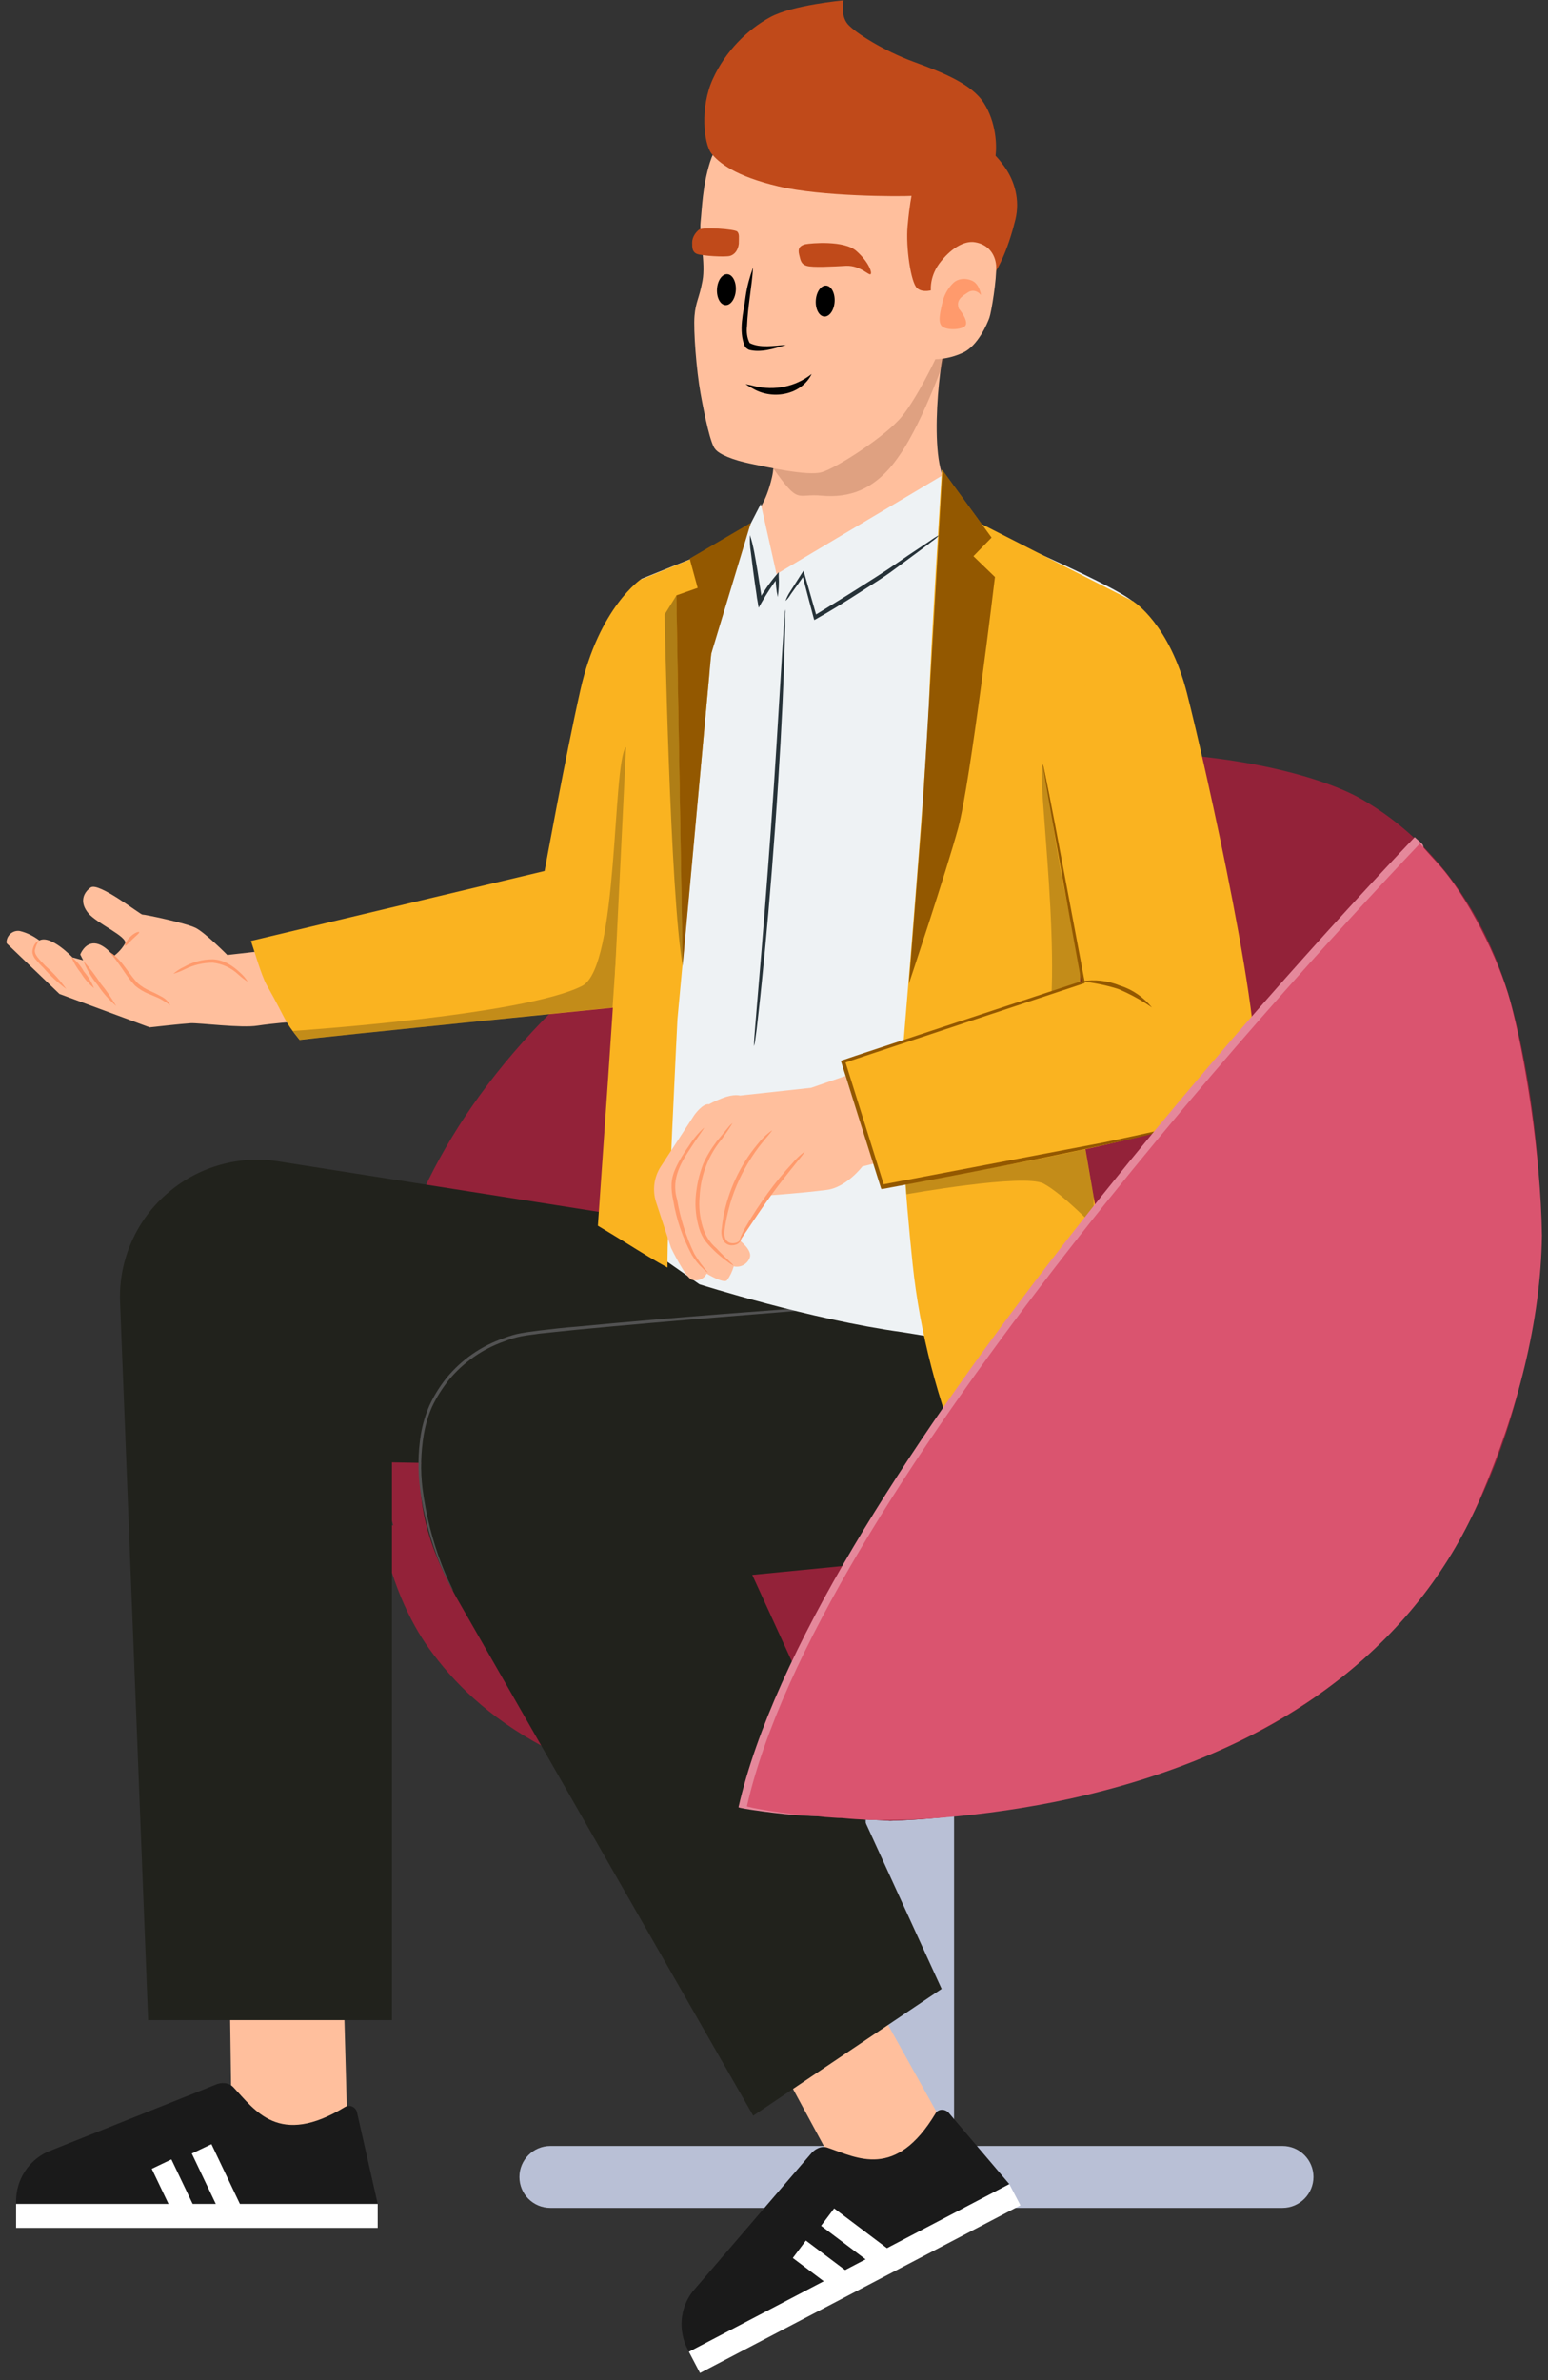 <svg width="203" height="312" viewBox="0 0 203 312" fill="none" xmlns="http://www.w3.org/2000/svg">
<rect x="0" y="0" width="203" height="312" fill="#333333" stroke="none"/>
<path d="M34.568 124.64L29.81 125.18C29.81 125.18 26.924 122.261 25.655 121.627C24.386 120.993 18.931 119.851 18.677 119.883C18.423 119.914 12.936 115.569 11.889 116.33C10.843 117.091 10.462 118.328 11.572 119.692C12.682 121.056 16.837 122.801 16.393 123.689C16.013 124.323 15.505 124.894 14.902 125.338C14.902 125.338 13.697 123.72 12.397 123.657C11.096 123.594 10.525 125.116 10.525 125.116L10.906 125.877L9.51 125.497C9.51 125.497 6.656 122.483 5.165 123.276C4.404 122.706 3.547 122.261 2.596 122.039C1.803 121.913 1.042 122.452 0.883 123.245C0.851 123.372 0.851 123.53 0.883 123.657L7.798 130.286L19.628 134.663C19.628 134.663 23.879 134.187 24.989 134.124C26.099 134.06 31.649 134.79 33.775 134.441C35.9 134.124 38.469 133.934 38.469 133.934L34.568 124.64Z" fill="#FFBF9D"/>
<path d="M113.567 282.814C113.567 282.814 115.28 284.336 119.339 284.336C123.939 284.336 125.112 282.814 125.112 282.814V218.046H113.535V282.814H113.567Z" fill="#B9C0D6"/>
<path d="M72.173 289.411H168.183C170.435 289.411 172.243 287.572 172.243 285.351C172.243 283.099 170.403 281.292 168.183 281.292H72.173C69.921 281.292 68.113 283.131 68.113 285.351C68.113 287.603 69.921 289.411 72.173 289.411Z" fill="#B9C0D6"/>
<path d="M49.879 191.752C49.879 191.784 49.879 191.847 49.911 191.911C50.323 194.797 50.894 197.493 51.56 199.935C52.892 204.693 54.605 208.594 56.223 211.322C62.503 221.884 74.365 233.651 102.88 237.489C104.275 237.679 105.671 237.838 107.161 237.997C109.826 238.282 112.617 238.472 115.567 238.599C115.757 238.599 115.947 238.631 116.138 238.631C116.328 238.631 116.518 238.663 116.709 238.663C124.987 238.441 134.28 236.95 144.62 234.476C165.839 229.433 179.7 219.061 188.422 206.437C189.152 205.359 189.881 204.281 190.548 203.171C192.292 200.316 193.815 197.334 195.083 194.321C199.936 182.966 201.807 170.723 201.966 159.4C201.807 148.616 200.126 138.91 198.287 131.996C196.828 126.604 194.607 121.465 191.531 116.962C190.738 115.788 189.881 114.614 188.962 113.536C186.044 110.047 182.555 107.034 178.495 104.718C168.345 98.946 134.978 93.173 106.717 108.081C54.7 135.516 46.866 169.423 49.879 191.752Z" fill="#932239"/>
<path d="M30.437 282.748L29.93 246.971L44.678 247.034L45.662 282.78L30.437 282.748Z" fill="#FFBF9D"/>
<path d="M46.831 276.947L49.528 288.872H2.109V288.524C2.109 285.764 3.695 283.258 6.169 282.085L28.181 273.299C28.974 272.918 29.989 272.95 30.592 273.584C33.447 276.598 36.555 281.482 45.246 276.185C45.88 275.805 46.705 276.217 46.831 276.947Z" fill="#1A1A1A"/>
<path d="M2.113 292.031L49.531 292.031L49.531 288.891L2.113 288.891L2.113 292.031Z" fill="white"/>
<path d="M30.596 290.394L26.441 281.672" stroke="white" stroke-width="2.855" stroke-miterlimit="10"/>
<path d="M24.296 290.175L21.188 283.672" stroke="white" stroke-width="2.855" stroke-miterlimit="10"/>
<path d="M112.615 289.763L95.582 258.267L108.681 251.479L126.095 282.722L112.615 289.763Z" fill="#FFBF9D"/>
<path d="M124.439 276.978L132.368 286.303L90.342 308.283L90.183 307.966C88.915 305.524 89.137 302.574 90.818 300.385L106.264 282.401C106.804 281.703 107.692 281.228 108.516 281.513C112.418 282.845 117.461 285.732 122.694 277.009C123.043 276.407 123.963 276.407 124.439 276.978Z" fill="#1A1A1A"/>
<path d="M91.794 311.053L133.816 289.079L132.361 286.296L90.339 308.27L91.794 311.053Z" fill="white"/>
<path d="M116.239 296.421L108.531 290.616" stroke="white" stroke-width="2.855" stroke-miterlimit="10"/>
<path d="M110.565 299.148L104.824 294.834" stroke="white" stroke-width="2.855" stroke-miterlimit="10"/>
<path d="M49.914 200.061C51.088 207.039 53.784 212.653 56.258 216.079C62.538 224.801 74.4 234.507 102.915 237.678C104.31 237.837 105.706 237.964 107.196 238.091C109.861 238.313 112.652 238.471 115.602 238.598C115.792 238.598 115.982 238.63 116.173 238.63C116.363 238.63 116.553 238.662 116.743 238.662C125.022 238.44 134.315 236.949 144.655 234.475C165.874 229.432 179.735 219.06 188.457 206.436C189.187 205.358 189.916 204.28 190.583 203.17C174.47 199.332 140.056 192.576 105.864 195.335C87.309 196.826 68.088 198.475 51.595 199.934C51.024 199.966 50.453 200.029 49.914 200.061Z" fill="#932239"/>
<path d="M88.255 160.382L36.492 152.231C31.385 151.438 26.215 152.865 22.251 156.164C17.937 159.716 15.526 165.108 15.748 170.69L19.428 264.797H51.399V191.687L82.039 192.258L106.335 170.849L123.843 167.741L136.879 159.779L88.255 160.382Z" fill="#21221C"/>
<path d="M123.578 167.01C122.753 167.074 69.562 173.386 61.252 178.048C56.653 180.649 57.065 185.153 56.336 187.088C53.545 194.637 55.923 202.312 59.825 209.354L98.774 277.325L123.482 260.705L98.647 206.436L136.677 202.725C145.272 201.519 152.187 195.081 154.027 186.612L158.562 165.646L123.578 167.01Z" fill="#21221C"/>
<path d="M123.57 170.278C123.475 170.31 123.411 170.31 123.316 170.31L122.587 170.373L119.796 170.595L109.519 171.42C100.828 172.149 88.839 173.037 75.613 174.306C73.963 174.465 72.314 174.655 70.728 174.813C69.935 174.94 69.142 175.004 68.349 175.162C67.588 175.321 66.827 175.543 66.129 175.828C63.306 176.812 60.8 178.556 58.897 180.84C58.041 181.918 57.28 183.092 56.677 184.361C56.138 185.566 55.789 186.803 55.567 188.072C55.186 190.387 55.123 192.766 55.408 195.113C55.852 198.507 56.677 201.869 57.914 205.072C58.358 206.214 58.739 207.07 59.024 207.641L59.341 208.307C59.373 208.371 59.405 208.466 59.437 208.53C59.437 208.53 59.373 208.466 59.31 208.339C59.215 208.212 59.119 207.99 58.961 207.705C58.517 206.88 58.136 206.024 57.756 205.167C56.455 201.964 55.535 198.634 55.091 195.208C54.774 192.829 54.806 190.419 55.186 188.04C55.408 186.708 55.789 185.439 56.328 184.202C56.931 182.902 57.692 181.696 58.58 180.586C60.547 178.207 63.116 176.431 66.034 175.416C66.795 175.131 67.556 174.877 68.349 174.75C69.174 174.591 69.935 174.528 70.76 174.401C72.377 174.211 73.995 174.021 75.676 173.894C88.902 172.625 100.923 171.769 109.614 171.134L119.922 170.468L122.714 170.341H123.443L123.57 170.278Z" fill="#525252"/>
<path d="M84.103 75.886C84.103 75.886 78.552 79.566 76.11 90.445C74.143 99.167 71.416 114.17 71.416 114.17L32.91 123.336C33.227 124.224 34.274 127.903 34.972 129.109C37.7 133.93 37.065 133.549 39.285 136.309C42.267 135.928 80.645 132.058 80.645 132.058L84.103 75.886Z" fill="#FAB320"/>
<path opacity="0.22" d="M82.074 97.93C80.266 100.15 81.154 126.793 76.333 129.235C68.657 133.136 38.398 135.135 38.398 135.135L39.286 136.277L80.329 132.058L82.454 100.943L82.074 97.93Z" fill="black"/>
<path d="M124.102 45.215C123.404 45.469 121.533 60.598 124.292 63.516C124.99 66.529 124.292 70.684 124.292 70.684C124.292 70.684 123.594 74.046 118.551 76.266C113.508 78.487 103.866 79.978 101.233 77.504C98.569 75.03 99.172 67.259 99.172 67.259C99.172 67.259 100.44 66.022 101.233 62.565C102.026 59.107 100.789 53.017 100.789 53.017L124.102 45.215Z" fill="#FFBF9D"/>
<path opacity="0.23" d="M124.334 45.818C124.334 45.818 121.226 55.016 117.959 59.679C114.787 64.373 111.235 65.261 107.809 64.975C104.352 64.626 104.891 66.308 101.371 61.36C97.913 56.507 124.334 45.818 124.334 45.818Z" fill="#713A23"/>
<path d="M96.814 16.128C96.814 16.128 94.087 18.062 93.103 21.266C92.12 24.374 92.057 27.356 91.866 29.132C91.676 30.908 92.564 34.429 92.12 36.808C91.676 39.187 91.232 39.535 91.073 41.407C90.915 43.278 91.327 48.575 91.866 51.556C92.406 54.57 93.198 58.281 93.801 58.883C94.34 59.581 96.18 60.311 98.305 60.755C100.43 61.199 105.917 62.436 107.757 61.897C109.692 61.357 116.226 57.139 118.287 54.57C120.349 52.001 122.633 47.148 122.633 47.148L129.959 30.084L121.396 17.523L105.759 11.243L96.814 16.128Z" fill="#FFBF9D"/>
<path d="M126.345 17.713C129.358 19.141 130.405 19.997 131.737 21.868C133.069 23.74 133.767 26.214 133.164 28.751C132.53 31.32 131.039 36.363 128.216 38.298C125.393 40.233 122.475 37.949 122.475 37.949C122.475 37.949 121.048 38.489 120.255 37.759C119.462 37.061 118.764 32.462 119.018 29.639C119.272 26.816 119.557 25.579 119.557 25.579L126.345 17.713Z" fill="#C04A1A"/>
<path d="M122.1 38.39C122.1 38.39 121.751 36.519 123.147 34.584C124.574 32.649 126.414 31.476 127.904 31.761C129.395 32.015 130.473 33.093 130.632 34.775C130.727 36.551 129.998 40.959 129.744 41.657C129.49 42.355 128.253 45.368 126.223 46.256C124.288 47.144 122.512 47.144 121.815 47.049C121.022 46.954 122.1 38.39 122.1 38.39Z" fill="#FFBF9D"/>
<path d="M128.653 38.682C128.653 38.682 128.462 37.255 127.511 36.811C126.528 36.367 125.576 36.557 125.037 37.065C124.498 37.572 123.895 38.397 123.61 39.539C123.356 40.681 122.975 42.013 123.419 42.647C123.863 43.281 125.703 43.281 126.432 42.837C127.162 42.393 126.179 40.966 125.735 40.459C125.481 39.666 125.639 39.126 126.781 38.428C127.86 37.604 128.653 38.682 128.653 38.682Z" fill="#FF9A6C"/>
<path d="M110.62 0.047C110.62 0.047 110.176 1.982 111.16 3.155C112.143 4.297 115.917 6.676 119.819 8.103C123.72 9.531 127.431 11.021 129.017 13.495C130.603 15.969 130.793 19.078 130.507 20.727C129.27 21.869 121.404 25.58 119.628 25.675C117.852 25.77 107.797 25.77 102.12 24.438C96.442 23.106 94.254 21.329 93.271 20.093C92.287 18.76 91.78 14.098 93.461 10.387C95.142 6.676 98.06 3.853 100.978 2.267C103.896 0.65 110.62 0.047 110.62 0.047Z" fill="#C04A1A"/>
<path d="M114.18 35.92C114.371 35.73 113.927 34.335 112.309 32.907C110.723 31.48 106.378 31.861 105.585 32.019C104.887 32.209 104.602 32.558 104.792 33.351C104.982 34.049 104.982 34.588 105.775 34.842C106.568 35.096 109.232 34.937 110.977 34.842C112.848 34.779 113.99 36.206 114.18 35.92Z" fill="#C04A1A"/>
<path d="M96.697 30.37C96.443 30.021 92.098 29.735 91.654 30.116C91.21 30.465 90.766 31.099 90.766 31.797C90.766 32.495 90.766 33.034 91.4 33.288C92.098 33.541 95.111 33.732 95.745 33.541C96.38 33.351 96.792 32.749 96.887 31.956C96.887 31.067 96.982 30.719 96.697 30.37Z" fill="#C04A1A"/>
<path d="M109.449 39.536C109.516 38.417 109.017 37.477 108.335 37.437C107.653 37.396 107.046 38.271 106.98 39.39C106.913 40.509 107.412 41.449 108.094 41.489C108.776 41.53 109.383 40.656 109.449 39.536Z" fill="black"/>
<path d="M96.492 38.04C96.559 36.921 96.06 35.981 95.378 35.94C94.696 35.9 94.089 36.774 94.023 37.893C93.956 39.012 94.455 39.952 95.137 39.993C95.819 40.033 96.426 39.159 96.492 38.04Z" fill="black"/>
<path d="M103.07 45.215C101.484 45.31 99.708 45.659 98.312 44.961C97.963 44.327 97.868 43.47 97.963 42.741C98.058 40.172 98.598 37.602 98.756 35.065C98.312 36.302 97.963 37.539 97.773 38.871C97.519 40.996 96.79 43.28 97.678 45.405C97.773 45.595 98.027 45.754 98.217 45.849C99.708 46.261 101.484 45.722 103.07 45.215Z" fill="#020202"/>
<path d="M106.44 49.02C104.315 50.702 101.587 51.241 98.923 50.606C98.574 50.511 98.13 50.416 97.781 50.353C98.13 50.606 98.479 50.797 98.828 50.987C101.397 52.446 105.108 51.748 106.44 49.02Z" fill="#020202"/>
<path d="M84.102 75.887L97.487 70.495L99.771 66.054L101.833 75.252L123.591 62.312L125.145 67.735C125.145 67.735 145.889 76.426 148.585 78.868C151.883 81.913 139.164 133.455 139.164 133.455C139.164 133.455 146.142 172.436 144.937 180.46C136.215 177.986 127.334 176.052 118.358 174.624C106.305 172.975 91.715 168.344 91.715 168.344L80.867 160.732L84.102 75.887Z" fill="#EEF2F4"/>
<path d="M98.321 68.686L90.614 73.286L84.016 75.982L82.145 97.01L80.591 128.823L79.734 141.511L78.402 160.668C78.402 160.668 81.003 162.222 83.382 163.713C85.761 165.204 87.537 166.155 87.537 166.155C87.41 161.937 88.838 133.581 88.838 133.581L92.993 88.701C93.119 84.133 94.769 79.693 96.26 75.442L98.321 68.686Z" fill="#FAB320"/>
<g opacity="0.3">
<path d="M88.71 78.043L87.156 80.548C87.156 80.548 87.854 117.309 89.535 126.666L88.71 78.043Z" fill="black"/>
</g>
<path d="M136.663 93.647C136.758 93.647 136.663 92.568 136.854 90.887C137.456 86.415 140.247 82.546 144.307 80.579C145.83 79.818 146.876 79.564 146.876 79.564C146.623 79.532 146.369 79.596 146.115 79.659C145.449 79.818 144.783 80.04 144.149 80.294C139.867 82.165 136.949 86.225 136.505 90.856C136.441 91.522 136.441 92.219 136.505 92.886C136.536 93.171 136.568 93.425 136.663 93.647Z" fill="#263238"/>
<path d="M128.752 68.75L127.896 68.274L148.703 78.868L141.661 122.416V146.744L149.971 194.638C149.971 194.638 138.172 203.646 133.161 202.345C130.528 201.679 128.276 196.319 126.469 192.069C122.98 183.695 120.632 174.751 119.681 165.711C118.729 156.576 117.81 144.999 118.444 137.102C119.681 122.321 121.647 98.025 121.838 91.618C122.028 85.211 123.519 61.581 123.519 61.581L128.752 68.75Z" fill="#FAB320"/>
<path d="M113.092 152.897C113.092 152.897 110.999 155.657 108.398 155.974C104.846 156.418 101.04 156.672 101.04 156.672L97.043 162.634C97.043 162.634 98.724 163.903 98.312 164.886C98.248 165.045 98.185 165.172 98.09 165.299C97.646 165.901 96.916 166.155 96.218 165.997C96.028 166.663 95.743 167.265 95.33 167.836C94.855 168.28 92.666 166.948 92.666 166.948C92.317 167.678 91.461 167.995 90.7 167.741C89.843 167.392 88.004 163.586 88.004 163.586L86.037 157.591C85.53 156.037 85.752 154.293 86.64 152.929L91.017 146.205C91.017 146.205 92.127 144.587 92.983 144.746C92.983 144.746 93.618 144.365 94.696 143.953C96.25 143.35 97.043 143.604 97.043 143.604L106.368 142.589L110.872 141.035L114.615 152.516L113.092 152.897Z" fill="#FFBF9D"/>
<path opacity="0.22" d="M136.758 100.182C135.775 101.038 139.835 128.506 136.853 137.799C133.903 147.092 118.742 154.704 118.742 154.704L118.869 156.544C118.869 156.544 134.316 153.785 136.853 155.149C139.391 156.512 143.419 160.731 143.419 160.731V156.893L142.023 148.995L143.894 137.704C143.926 137.704 137.107 100.943 136.758 100.182Z" fill="black"/>
<path d="M148.707 78.9C148.707 78.9 153.338 81.818 155.653 90.858C157.969 99.897 166.438 137.356 164.376 142.875C162.346 148.425 115.721 155.53 115.721 155.53L110.551 139.132L142.205 128.665C142.205 128.665 137.86 110.523 137.606 103.227C137.416 95.964 148.707 78.9 148.707 78.9Z" fill="#FAB320"/>
<path d="M151.058 132.059C149.98 130.727 148.521 129.712 146.903 129.205C145.317 128.539 143.541 128.348 141.828 128.634C143.477 128.824 145.127 129.141 146.681 129.649C148.235 130.315 149.694 131.108 151.058 132.059Z" fill="#935800"/>
<path d="M115.693 155.275L115.947 155.434C114.361 150.359 112.617 144.777 110.809 139.036L110.65 139.353L112.426 138.751L142.083 128.918L142.241 128.855V128.696L138.34 107.984C137.864 105.51 137.483 103.575 137.198 102.212C137.071 101.577 136.976 101.07 136.881 100.689C136.849 100.499 136.817 100.34 136.754 100.182C136.754 100.372 136.786 100.531 136.817 100.721C136.881 101.101 136.976 101.609 137.071 102.243L138.086 108.048C138.974 113.123 140.275 120.196 141.829 128.791L141.956 128.569L112.268 138.37L110.492 138.973L110.27 139.036L110.333 139.258C112.141 145.031 113.885 150.55 115.503 155.656L115.566 155.846H115.757C127.556 153.658 137.674 151.628 144.81 150.074C148.394 149.313 151.217 148.615 153.12 148.107C154.072 147.854 154.833 147.631 155.309 147.473L155.88 147.283L156.038 147.187H155.848L155.277 147.346C154.77 147.505 154.04 147.695 153.057 147.917C151.122 148.393 148.299 148.995 144.715 149.757" fill="#935800"/>
<path d="M98.344 70.144C98.312 70.905 98.344 71.666 98.47 72.428C98.629 73.823 98.883 75.758 99.2 77.883C99.232 78.232 99.295 78.549 99.358 78.898L99.485 79.659L99.866 78.993C100.532 77.82 101.261 76.71 102.054 75.663L101.706 75.536C101.706 76.456 101.801 77.344 101.991 78.264C102.118 77.376 102.181 76.456 102.118 75.536V74.997L101.769 75.409C100.881 76.456 100.12 77.566 99.454 78.74L99.929 78.835L99.802 77.82C99.485 75.695 99.168 73.76 98.914 72.396C98.756 71.603 98.597 70.874 98.344 70.144Z" fill="#263238"/>
<path d="M103.008 78.771C103.293 78.517 103.515 78.2 103.706 77.883C104.181 77.217 104.784 76.361 105.514 75.346L105.196 75.282C105.609 76.9 106.116 78.803 106.687 80.96L106.782 81.277L107.068 81.118C108.876 80.103 110.874 78.866 112.936 77.534C116.9 75.029 116.773 74.997 119.247 73.189C120.484 72.269 121.499 71.54 122.165 71C122.546 70.747 122.863 70.461 123.18 70.144C122.768 70.334 122.387 70.588 122.038 70.842L118.994 72.872C116.456 74.616 116.551 74.585 112.587 77.09C110.557 78.391 108.527 79.596 106.751 80.706L107.099 80.833L105.482 75.187L105.387 74.807L105.165 75.124L103.484 77.756C103.293 78.073 103.135 78.422 103.008 78.771Z" fill="#263238"/>
<path d="M98.879 137.132C98.942 136.942 98.974 136.752 99.006 136.562C99.069 136.118 99.133 135.547 99.228 134.912C99.386 133.453 99.64 131.36 99.894 128.791C100.433 123.621 101.067 116.452 101.638 108.555C102.209 100.625 102.59 93.489 102.78 88.319C102.875 85.718 102.939 83.624 102.971 82.165C102.971 81.468 102.971 80.928 102.971 80.484C103.002 80.294 103.002 80.104 102.971 79.882C102.939 80.072 102.907 80.262 102.907 80.484C102.907 80.928 102.875 81.468 102.78 82.165C102.685 83.688 102.558 85.781 102.4 88.319C102.082 93.489 101.67 100.657 101.099 108.555C100.528 116.452 99.957 123.621 99.513 128.791C99.291 131.328 99.133 133.39 99.006 134.912C98.942 135.578 98.911 136.149 98.879 136.593C98.879 136.752 98.879 136.942 98.879 137.132Z" fill="#263238"/>
<path d="M101.232 148.171C101.295 148.234 100.566 148.996 99.519 150.328C98.187 152.104 97.108 154.039 96.316 156.1C95.871 157.242 95.554 158.416 95.3 159.589C95.11 160.668 94.825 161.746 95.142 162.412C95.3 162.698 95.586 162.92 95.935 162.951C96.189 162.983 96.474 162.951 96.728 162.825C96.918 162.698 97.108 162.539 97.235 162.349C97.235 162.349 97.235 162.666 96.823 162.983C96.569 163.173 96.252 163.237 95.935 163.237C95.491 163.237 95.079 162.983 94.856 162.603C94.634 162.127 94.539 161.619 94.634 161.112C94.698 160.604 94.761 160.065 94.856 159.494C95.522 156.037 97.013 152.802 99.265 150.074C99.804 149.376 100.47 148.71 101.232 148.171Z" fill="#FF9A6C"/>
<path d="M105.513 150.961C105.64 151.057 103.451 153.467 101.104 156.702C98.757 159.938 97.076 162.697 96.949 162.634C97.171 161.967 97.488 161.301 97.869 160.699C98.725 159.208 99.677 157.781 100.692 156.385C101.707 154.99 102.785 153.689 103.959 152.42C104.403 151.881 104.942 151.374 105.513 150.961Z" fill="#FF9A6C"/>
<path d="M96.158 165.871C95.904 165.744 95.651 165.586 95.46 165.427C94.826 164.983 94.223 164.476 93.652 163.936C93.272 163.556 92.891 163.175 92.542 162.731C92.162 162.224 91.876 161.653 91.686 161.018C91.274 159.655 91.115 158.196 91.242 156.768C91.369 155.341 91.686 153.945 92.193 152.613C92.669 151.535 93.272 150.552 93.97 149.632C94.604 148.839 95.111 148.268 95.46 147.824C95.619 147.602 95.841 147.38 96.063 147.221C95.524 148.109 94.921 148.997 94.255 149.822C92.733 151.852 91.876 154.294 91.749 156.8C91.623 158.164 91.749 159.559 92.162 160.86C92.479 161.938 93.082 162.89 93.938 163.619C95.27 165.047 96.253 165.808 96.158 165.871Z" fill="#FF9A6C"/>
<path d="M92.315 147.824C92.378 147.888 91.649 148.807 90.602 150.425C89.555 152.043 87.906 154.358 88.794 157.244C89.207 159.718 89.968 162.097 91.046 164.349C91.585 165.237 92.188 166.062 92.854 166.823C92.6 166.696 92.378 166.506 92.188 166.284C91.617 165.776 91.141 165.174 90.729 164.508C89.524 162.256 88.699 159.845 88.287 157.371C88.128 156.642 88.033 155.912 88.065 155.183C88.096 154.485 88.287 153.819 88.572 153.185C89.048 152.138 89.651 151.155 90.317 150.235C90.888 149.315 91.554 148.522 92.315 147.824Z" fill="#FF9A6C"/>
<path d="M96.844 236.887C96.844 237.046 102.458 237.839 105.503 237.998C106.74 238.061 108.008 238.061 109.277 238.061C109.372 238.061 109.499 238.061 109.594 238.061C109.912 238.061 110.26 238.061 110.578 238.029C118.856 237.807 128.149 236.317 138.489 233.843C166.242 227.277 181.34 211.577 188.984 193.688C193.837 182.333 195.708 170.09 195.867 158.767C195.708 147.983 194.027 138.277 192.188 131.362C190.728 125.97 188.508 120.864 185.432 116.328C184.829 115.44 187.208 111.539 186.542 110.682C186.32 110.397 185.749 109.985 185.527 109.731C166.464 129.745 106.042 196.479 96.844 236.887Z" fill="#E5889B"/>
<path d="M97.949 236.76C97.949 236.919 103.563 237.902 106.608 238.029C107.369 238.061 108.004 238.188 108.797 238.219C108.892 238.219 109.494 238.283 109.685 238.283C110.002 238.315 110.161 238.283 110.509 238.315C118.883 239.171 131.792 237.807 142.132 235.365C169.885 228.799 186.505 214.177 194.149 196.288C199.002 184.933 202.047 173.261 202.206 161.938C202.047 151.154 199.922 138.15 198.051 131.235C196.592 125.843 192.437 117.311 188.345 112.966C187.615 112.173 186.918 111.412 186.22 110.555C166.396 131.426 107.021 196.859 97.949 236.76Z" fill="#DA546F"/>
<path d="M38.861 118.829C38.861 118.862 38.828 118.895 38.828 118.962L38.861 118.829Z" fill="#2B2A5E"/>
<path d="M22.727 127.65C23.139 127.301 23.583 126.984 24.09 126.762C25.232 126.096 26.564 125.747 27.897 125.747C28.658 125.779 29.356 126.001 30.022 126.381C30.529 126.667 31.005 127.047 31.449 127.46C31.861 127.809 32.21 128.221 32.496 128.697C32.052 128.411 31.608 128.062 31.227 127.714C30.307 126.857 29.134 126.318 27.897 126.191C26.628 126.191 25.391 126.477 24.249 127.047C23.741 127.301 23.266 127.492 22.727 127.65Z" fill="#FF9A6C"/>
<path d="M14.514 124.924C14.546 124.86 15.053 125.209 15.719 125.939C16.385 126.668 17.083 127.81 18.035 128.857C18.542 129.301 19.113 129.65 19.716 129.904C20.223 130.126 20.731 130.379 21.238 130.665C21.714 130.919 22.094 131.299 22.316 131.775C21.904 131.458 21.492 131.204 21.048 130.95C20.635 130.728 20.096 130.538 19.525 130.284C18.859 130.03 18.256 129.65 17.717 129.206C17.242 128.698 16.797 128.127 16.417 127.556C16.068 127.049 15.751 126.573 15.465 126.193C14.895 125.368 14.45 124.987 14.514 124.924Z" fill="#FF9A6C"/>
<path d="M15.239 131.87C14.319 131.077 13.495 130.157 12.828 129.142C12.035 128.19 11.401 127.144 10.957 126.002C11.782 126.89 12.511 127.873 13.177 128.888C13.938 129.808 14.636 130.823 15.239 131.87Z" fill="#FF9A6C"/>
<path d="M12.325 129.524C11.659 128.984 11.088 128.318 10.644 127.589C10.105 126.923 9.661 126.193 9.344 125.4C10.01 125.94 10.581 126.574 10.993 127.335C11.564 128.001 12.008 128.731 12.325 129.524Z" fill="#FF9A6C"/>
<path d="M8.707 129.647C7.597 128.823 6.582 127.903 5.694 126.856C5.281 126.475 4.932 126.063 4.584 125.651C4.425 125.429 4.33 125.207 4.266 124.953C4.235 124.731 4.266 124.509 4.33 124.287C4.552 123.494 5.091 123.272 5.091 123.335C4.869 123.653 4.71 124.001 4.615 124.382C4.362 125.08 5.186 125.778 5.947 126.602C6.994 127.522 7.914 128.537 8.707 129.647Z" fill="#FF9A6C"/>
<path d="M16.416 123.971C16.321 123.908 16.543 123.337 17.082 122.798C17.621 122.258 18.224 122.068 18.256 122.195C18.319 122.29 17.875 122.639 17.367 123.115C16.892 123.591 16.511 124.035 16.416 123.971Z" fill="#FF9A6C"/>
<path d="M123.592 61.615C123.592 61.615 121.34 101.294 120.833 107.987C120.325 114.679 119.184 128.952 119.184 128.952C119.184 128.952 124.068 114.33 125.654 108.526C127.24 102.722 130.475 75.635 130.475 75.635L127.652 72.907L130.031 70.465L123.592 61.615Z" fill="#935800"/>
<path d="M98.464 68.528L90.44 73.222L91.487 77.06L88.695 78.043L89.52 126.571L93.263 85.719L98.464 68.528Z" fill="#935800"/>
</svg>
